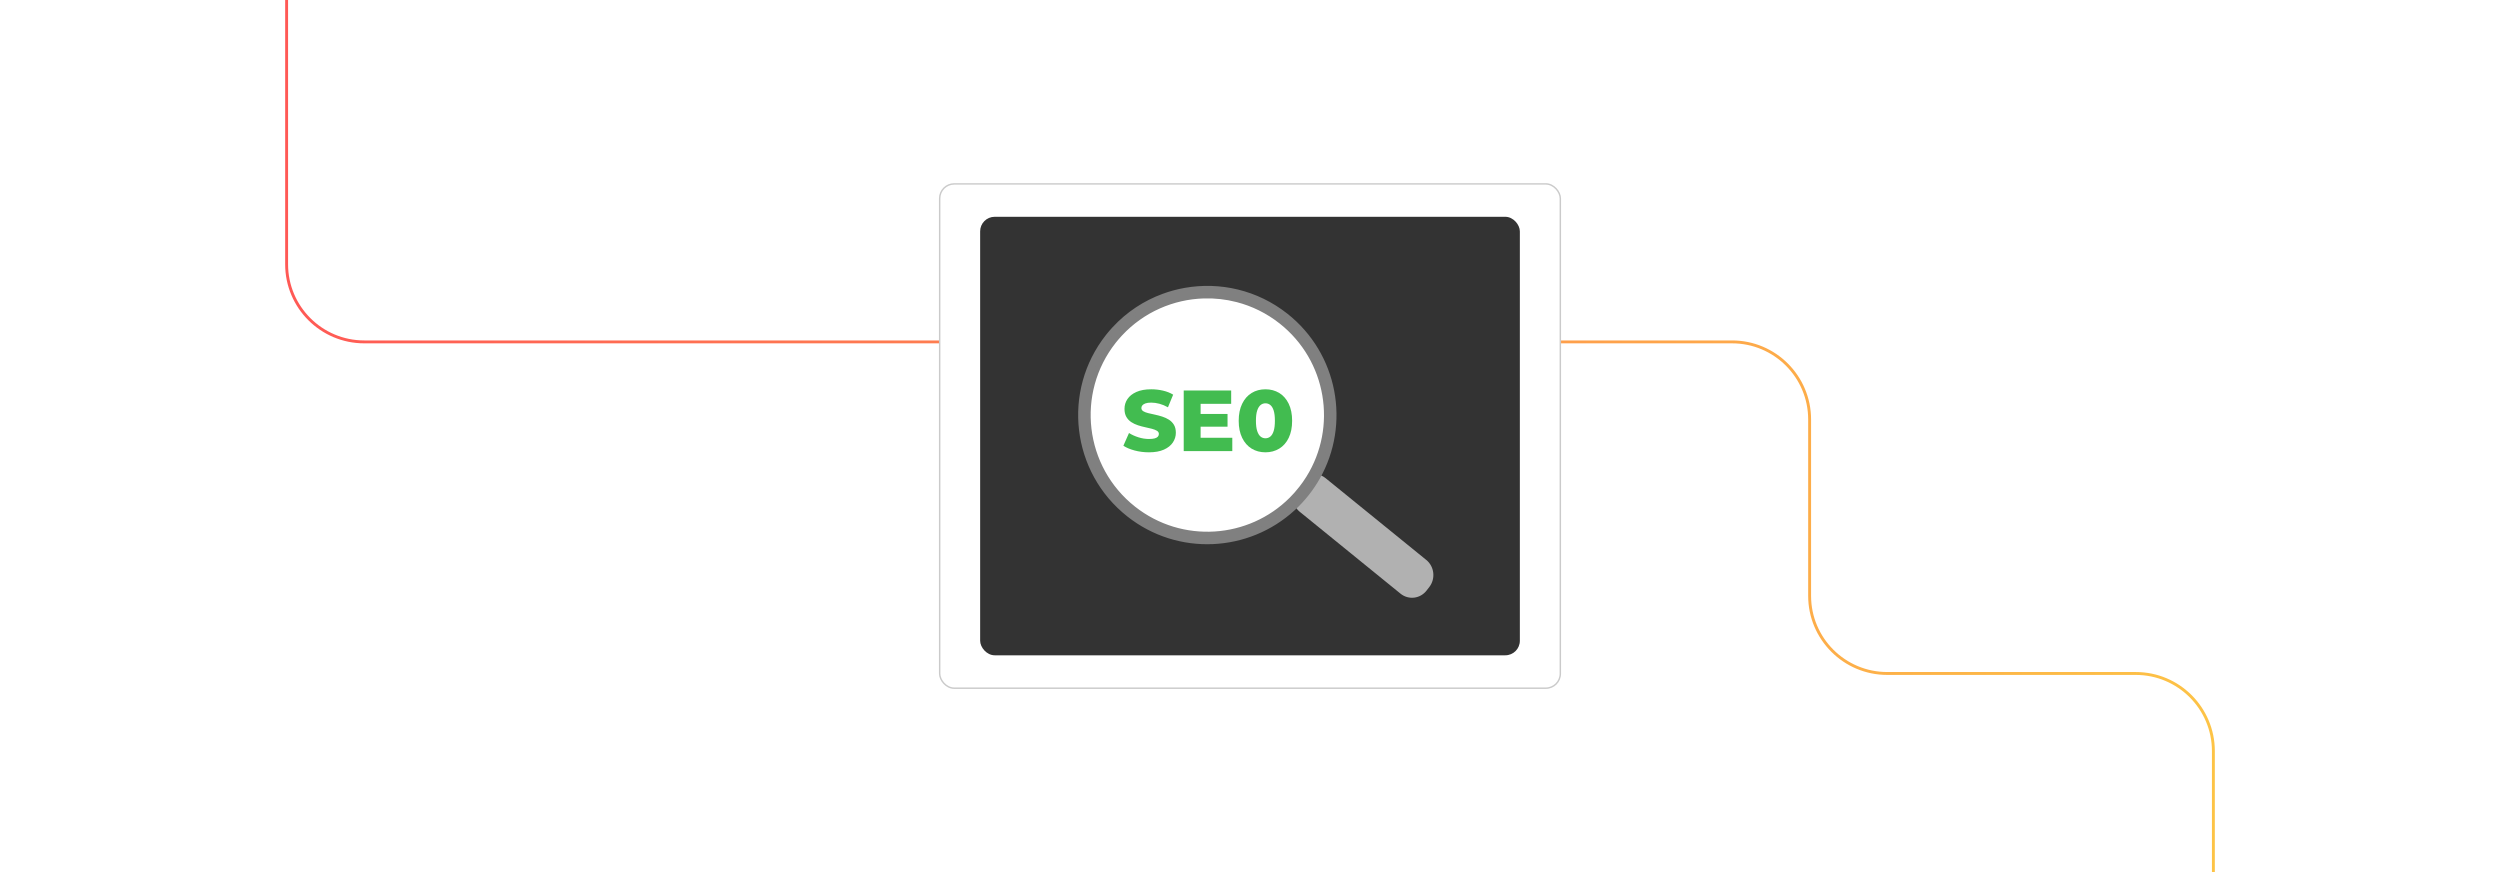 <?xml version="1.0" encoding="UTF-8"?><svg id="Layer_1" xmlns="http://www.w3.org/2000/svg" xmlns:xlink="http://www.w3.org/1999/xlink" viewBox="0 0 860 300"><defs><linearGradient id="linear-gradient" x1="98.096" y1="150" x2="761.904" y2="150" gradientUnits="userSpaceOnUse"><stop offset="0" stop-color="#ff5955"/><stop offset=".999" stop-color="#fdc346"/></linearGradient><filter id="outer-glow-6" filterUnits="userSpaceOnUse"><feOffset dx="0" dy="0"/><feGaussianBlur result="blur" stdDeviation="5"/><feFlood flood-color="#ff5955" flood-opacity=".4"/><feComposite in2="blur" operator="in"/><feComposite in="SourceGraphic"/></filter><filter id="drop-shadow-7" filterUnits="userSpaceOnUse"><feOffset dx="3.178" dy="3.178"/><feGaussianBlur result="blur-2" stdDeviation="6.357"/><feFlood flood-color="#333" flood-opacity=".1"/><feComposite in2="blur-2" operator="in"/><feComposite in="SourceGraphic"/></filter></defs><rect width="860" height="300" rx="4.239" ry="4.239" fill="#fff" stroke-width="0"/><path d="M98.596,0v90.911c0,14.745,11.953,26.698,26.698,26.698h470.519c14.745,0,26.698,11.953,26.698,26.698v60.672c0,14.745,11.953,26.698,26.698,26.698h85.497c14.745,0,26.698,11.953,26.698,26.698v41.624" fill="none" stroke="url(#linear-gradient)" stroke-miterlimit="10"/><g filter="url(#outer-glow-6)"><rect x="323.247" y="63.262" width="213.507" height="173.475" rx="5" ry="5" fill="#fff" stroke="#cacaca" stroke-miterlimit="10" stroke-width=".5"/><rect x="337.171" y="74.576" width="185.658" height="150.848" rx="5" ry="5" fill="#333" stroke-width="0"/><g filter="url(#drop-shadow-7)"><path d="M488.533,198.719l-.944,1.219c-2.191,2.866-6.213,3.352-8.996,1.095l-34.641-28.143c-.808-.651-1.415-1.466-1.831-2.364-.28-.618-.464-1.268-.544-1.935-.056-.395-.072-.791-.048-1.186.048-1.334.496-2.652,1.359-3.78l.944-1.227c.872-1.137,2.031-1.894,3.295-2.257.36-.107.728-.173,1.095-.214.664-.074,1.335-.033,1.991.124.928.198,1.823.618,2.615,1.26l34.641,28.135c2.775,2.257,3.255,6.408,1.063,9.274Z" fill="#b1b1b1" stroke-width="0"/><circle cx="411.966" cy="139.176" r="41.106" fill="#fff" stroke-width="0"/><path d="M439.173,105.341c-10.178-8.027-22.816-10.803-34.644-8.711-2.551.45-5.06,1.125-7.502,2.026-.008,0-.017.008-.025.008-6.269,2.309-12.079,6.085-16.864,11.262-.017.017-.033.042-.05.058l-.017.017-.042.042c-.742.8-1.459,1.651-2.151,2.526-14.921,18.931-11.687,46.373,7.244,61.294,17.064,13.471,41.055,12.146,56.56-2.134,1.684-1.542,3.268-3.243,4.735-5.102,1.392-1.767,2.626-3.61,3.701-5.502,10.478-18.431,6.202-42.255-10.945-55.784ZM444.274,164.951c-1.009,1.284-2.084,2.492-3.209,3.618-14.463,14.48-37.804,16.155-54.267,3.168-17.747-14.004-20.79-39.729-6.794-57.485.633-.792,1.275-1.559,1.959-2.292l.042-.042c.05-.075.117-.142.192-.217.008-.008.025-.025.033-.033,7.652-8.228,18.081-12.654,28.692-12.979h.092c.008-.008.017-.008.025,0,3.776-.108,7.577.308,11.295,1.267.05.008.092.025.142.033,5.31,1.384,10.428,3.86,15.013,7.477,16.538,13.046,20.306,36.286,9.411,53.75-.792,1.275-1.667,2.526-2.626,3.735Z" fill="gray" stroke="gray" stroke-miterlimit="10" stroke-width="1.589"/><path d="M392.051,152.417c-1.728,0-3.381-.214-4.959-.64-1.579-.427-2.856-.968-3.828-1.623l1.937-4.378c.933.596,2.011,1.087,3.231,1.474s2.438.581,3.648.581c.834,0,1.494-.069,1.98-.208.486-.139.844-.337,1.072-.596.229-.258.343-.565.343-.923,0-.457-.219-.819-.655-1.087-.438-.268-1.008-.496-1.713-.685-.705-.189-1.47-.367-2.293-.536-.824-.169-1.663-.392-2.517-.67-.855-.278-1.629-.645-2.323-1.102-.695-.457-1.256-1.052-1.683-1.787-.428-.734-.641-1.658-.641-2.77,0-1.231.337-2.353,1.013-3.365.675-1.013,1.697-1.827,3.067-2.442,1.37-.615,3.078-.923,5.123-.923,1.37,0,2.715.154,4.036.461,1.32.308,2.486.77,3.499,1.385l-1.787,4.348c-.993-.556-1.976-.962-2.948-1.221-.974-.258-1.917-.387-2.829-.387-.815,0-1.47.089-1.966.268-.497.179-.855.407-1.072.685-.219.278-.328.576-.328.894,0,.477.219.849.655,1.117s1.003.487,1.698.655c.694.169,1.464.342,2.308.521s1.683.402,2.517.67,1.603.625,2.309,1.072c.704.446,1.275,1.032,1.713,1.757.436.725.655,1.634.655,2.726,0,1.211-.343,2.328-1.028,3.351-.685,1.023-1.712,1.842-3.082,2.457s-3.088.923-5.152.923Z" fill="#42bc50" stroke-width="0"/><path d="M409.831,147.413h10.9v4.587h-16.709v-20.849h16.322v4.587h-10.514v11.675ZM409.414,139.223h9.68v4.378h-9.68v-4.378Z" fill="#42bc50" stroke-width="0"/><path d="M432.139,152.417c-1.787,0-3.371-.422-4.751-1.266s-2.467-2.08-3.261-3.708c-.795-1.627-1.191-3.583-1.191-5.867s.397-4.239,1.191-5.867c.794-1.628,1.881-2.864,3.261-3.708,1.38-.844,2.964-1.266,4.751-1.266,1.767,0,3.346.422,4.735,1.266,1.39.844,2.477,2.081,3.262,3.708.784,1.628,1.177,3.584,1.177,5.867s-.393,4.24-1.177,5.867c-.785,1.628-1.872,2.865-3.262,3.708s-2.969,1.266-4.735,1.266ZM432.139,147.592c.635,0,1.196-.198,1.683-.596.486-.397.868-1.037,1.147-1.921.278-.883.417-2.05.417-3.499,0-1.469-.139-2.641-.417-3.515-.278-.874-.66-1.509-1.147-1.906s-1.048-.596-1.683-.596c-.636,0-1.196.199-1.683.596-.487.397-.874,1.032-1.162,1.906-.288.874-.432,2.045-.432,3.515,0,1.45.144,2.616.432,3.499.288.884.675,1.524,1.162,1.921.486.398,1.047.596,1.683.596Z" fill="#42bc50" stroke-width="0"/></g></g></svg>